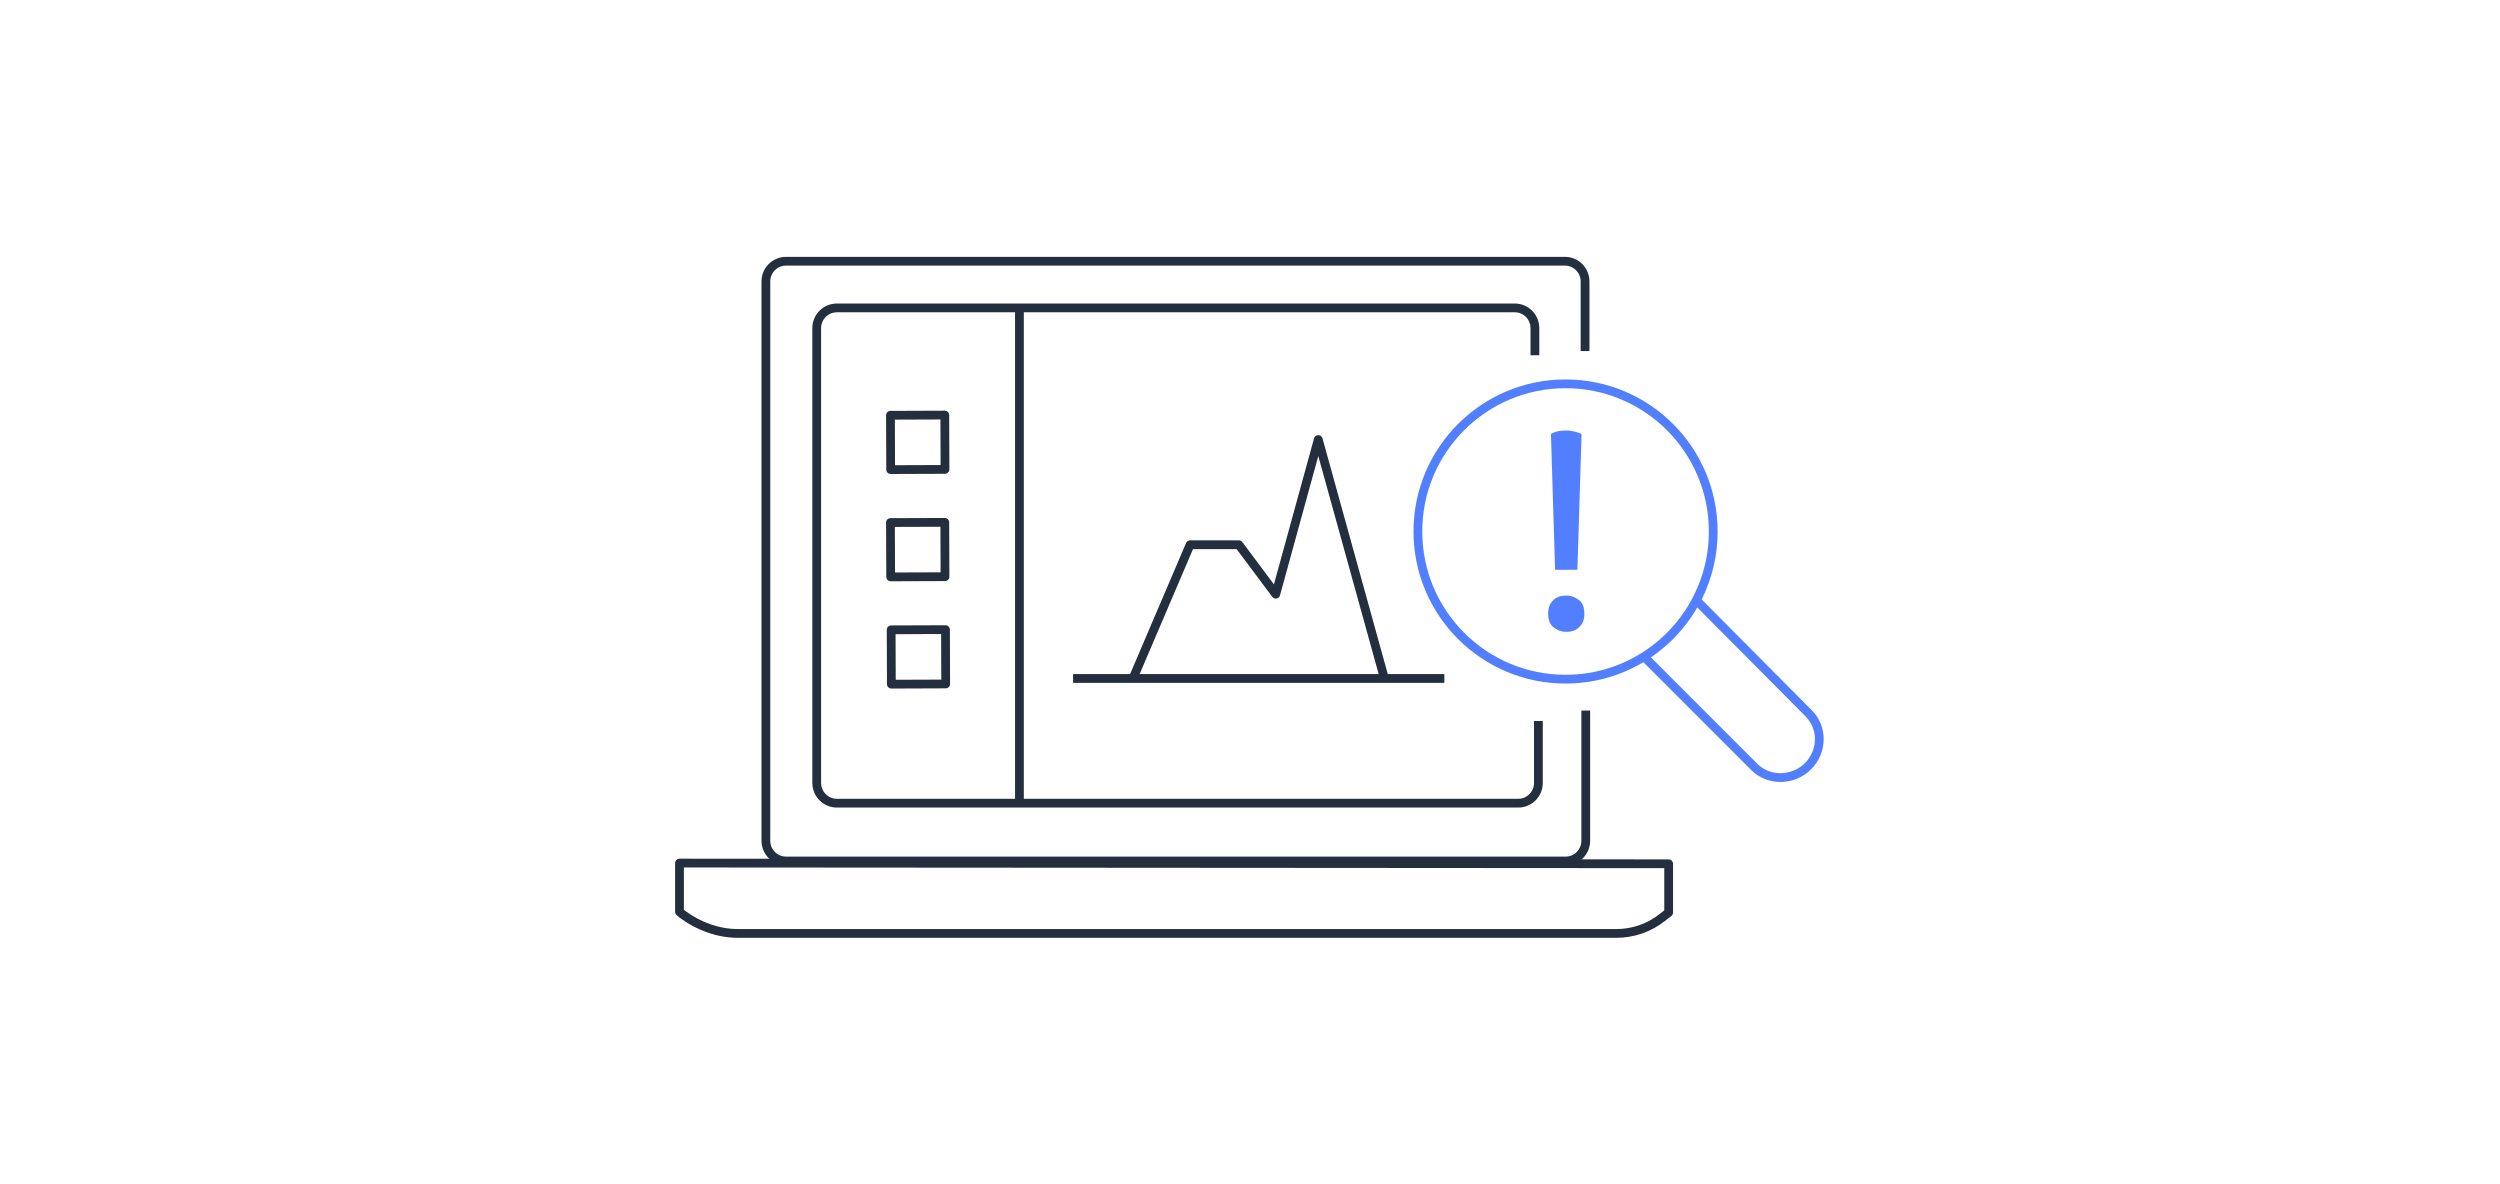 <?xml version="1.0" encoding="UTF-8"?>
<svg width="570px" height="270px" viewBox="0 0 570 270" version="1.1" xmlns="http://www.w3.org/2000/svg" xmlns:xlink="http://www.w3.org/1999/xlink">
    <title>Data-validation</title>
    <g id="Data-validation" stroke="none" stroke-width="1" fill="none" fill-rule="evenodd">
        <g id="Group" transform="translate(150, 0)">
            <g id="DeckAssets_allup_light_review-alerts" transform="translate(4.765, 58.765)">
                <g id="Group" stroke="#232F3E" stroke-linejoin="round" stroke-width="2">
                    <g>
                        <g id="Choose_AWS_application_51_" transform="translate(0, 136.588)">
                            <path d="M0.159,1.429 L0.159,12.547 L0.953,13.182 C4.606,15.882 9.053,17.471 13.5,17.471 L213.776,17.471 C217.588,17.471 221.241,16.2 224.259,13.818 L225.688,12.706 L225.688,1.588 L0.159,1.429 Z" id="Path"></path>
                        </g>
                        <path d="M195.988,105.618 L195.988,119.753 C195.988,122.294 193.924,124.359 191.382,124.359 L36.053,124.359 C33.512,124.359 31.447,122.294 31.447,119.753 L31.447,16.041 C31.447,13.5 33.512,11.435 36.053,11.435 L190.588,11.435 C193.129,11.435 195.194,13.5 195.194,16.041 L195.194,22.235" id="Path"></path>
                        <path d="M206.629,21.282 L206.629,5.4 C206.629,2.859 204.565,0.794 202.024,0.794 L24.459,0.794 C21.918,0.794 19.853,2.859 19.853,5.4 L19.853,132.935 C19.853,135.476 21.918,137.541 24.459,137.541 L202.182,137.541 C204.724,137.541 206.788,135.476 206.788,132.935 L206.788,103.235" id="Path"></path>
                    </g>
                    <line x1="77.665" y1="124.041" x2="77.665" y2="12.229" id="Path"></line>
                </g>
                <g id="Group" transform="translate(168.353, 28.588)">
                    <path d="M33.988,56.7 C32.718,56.7 31.765,56.224 30.971,55.588 C30.176,54.794 29.859,53.841 29.859,52.571 C29.859,51.3 30.176,50.347 30.971,49.553 C31.765,48.759 32.718,48.441 33.988,48.441 C35.259,48.441 36.212,48.918 37.006,49.553 C37.8,50.188 38.118,51.3 38.118,52.571 C38.118,53.841 37.8,54.794 37.006,55.588 C36.212,56.382 35.259,56.7 33.988,56.7 Z M31.447,42.565 L30.494,11.594 C31.606,10.959 32.718,10.8 33.988,10.8 C35.259,10.8 36.371,11.118 37.482,11.594 L36.529,42.565 L31.447,42.565 Z" id="Shape" fill="#527FFF" fill-rule="nonzero"></path>
                    <g stroke="#527FFF" stroke-linejoin="round" stroke-width="2">
                        <circle id="Oval" cx="33.829" cy="33.829" r="33.671"></circle>
                        <path d="M63.847,49.712 L89.259,75.282 C92.594,78.618 92.435,84.018 89.1,87.353 L89.1,87.353 C85.765,90.688 80.206,90.847 76.871,87.512 L51.776,62.418" id="Path"></path>
                    </g>
                </g>
                <g id="Group" transform="translate(47.647, 34.941)" stroke="#232F3E" stroke-linejoin="round">
                    <line x1="42.247" y1="60.988" x2="126.9" y2="60.988" id="Path" stroke-width="2"></line>
                    <polyline id="Path" stroke-width="2" points="55.906 60.988 68.929 30.494 80.047 30.494 88.465 41.771 98.153 6.512 113.241 60.988"></polyline>
                    <polygon id="Rectangle" stroke-width="2" transform="translate(6.83, 7.148) rotate(-0.213) translate(-6.83, -7.148) " points="0.636 0.954 13.024 0.954 13.024 13.342 0.636 13.342"></polygon>
                    <polygon id="Rectangle" stroke-width="2" transform="translate(6.83, 31.607) rotate(-0.213) translate(-6.83, -31.607) " points="0.636 25.413 13.024 25.413 13.024 37.801 0.636 37.801"></polygon>
                    <polygon id="Rectangle" stroke-width="2" transform="translate(6.989, 56.066) rotate(-0.213) translate(-6.989, -56.066) " points="0.795 49.872 13.183 49.872 13.183 62.26 0.795 62.26"></polygon>
                </g>
            </g>
        </g>
    </g>
</svg>
